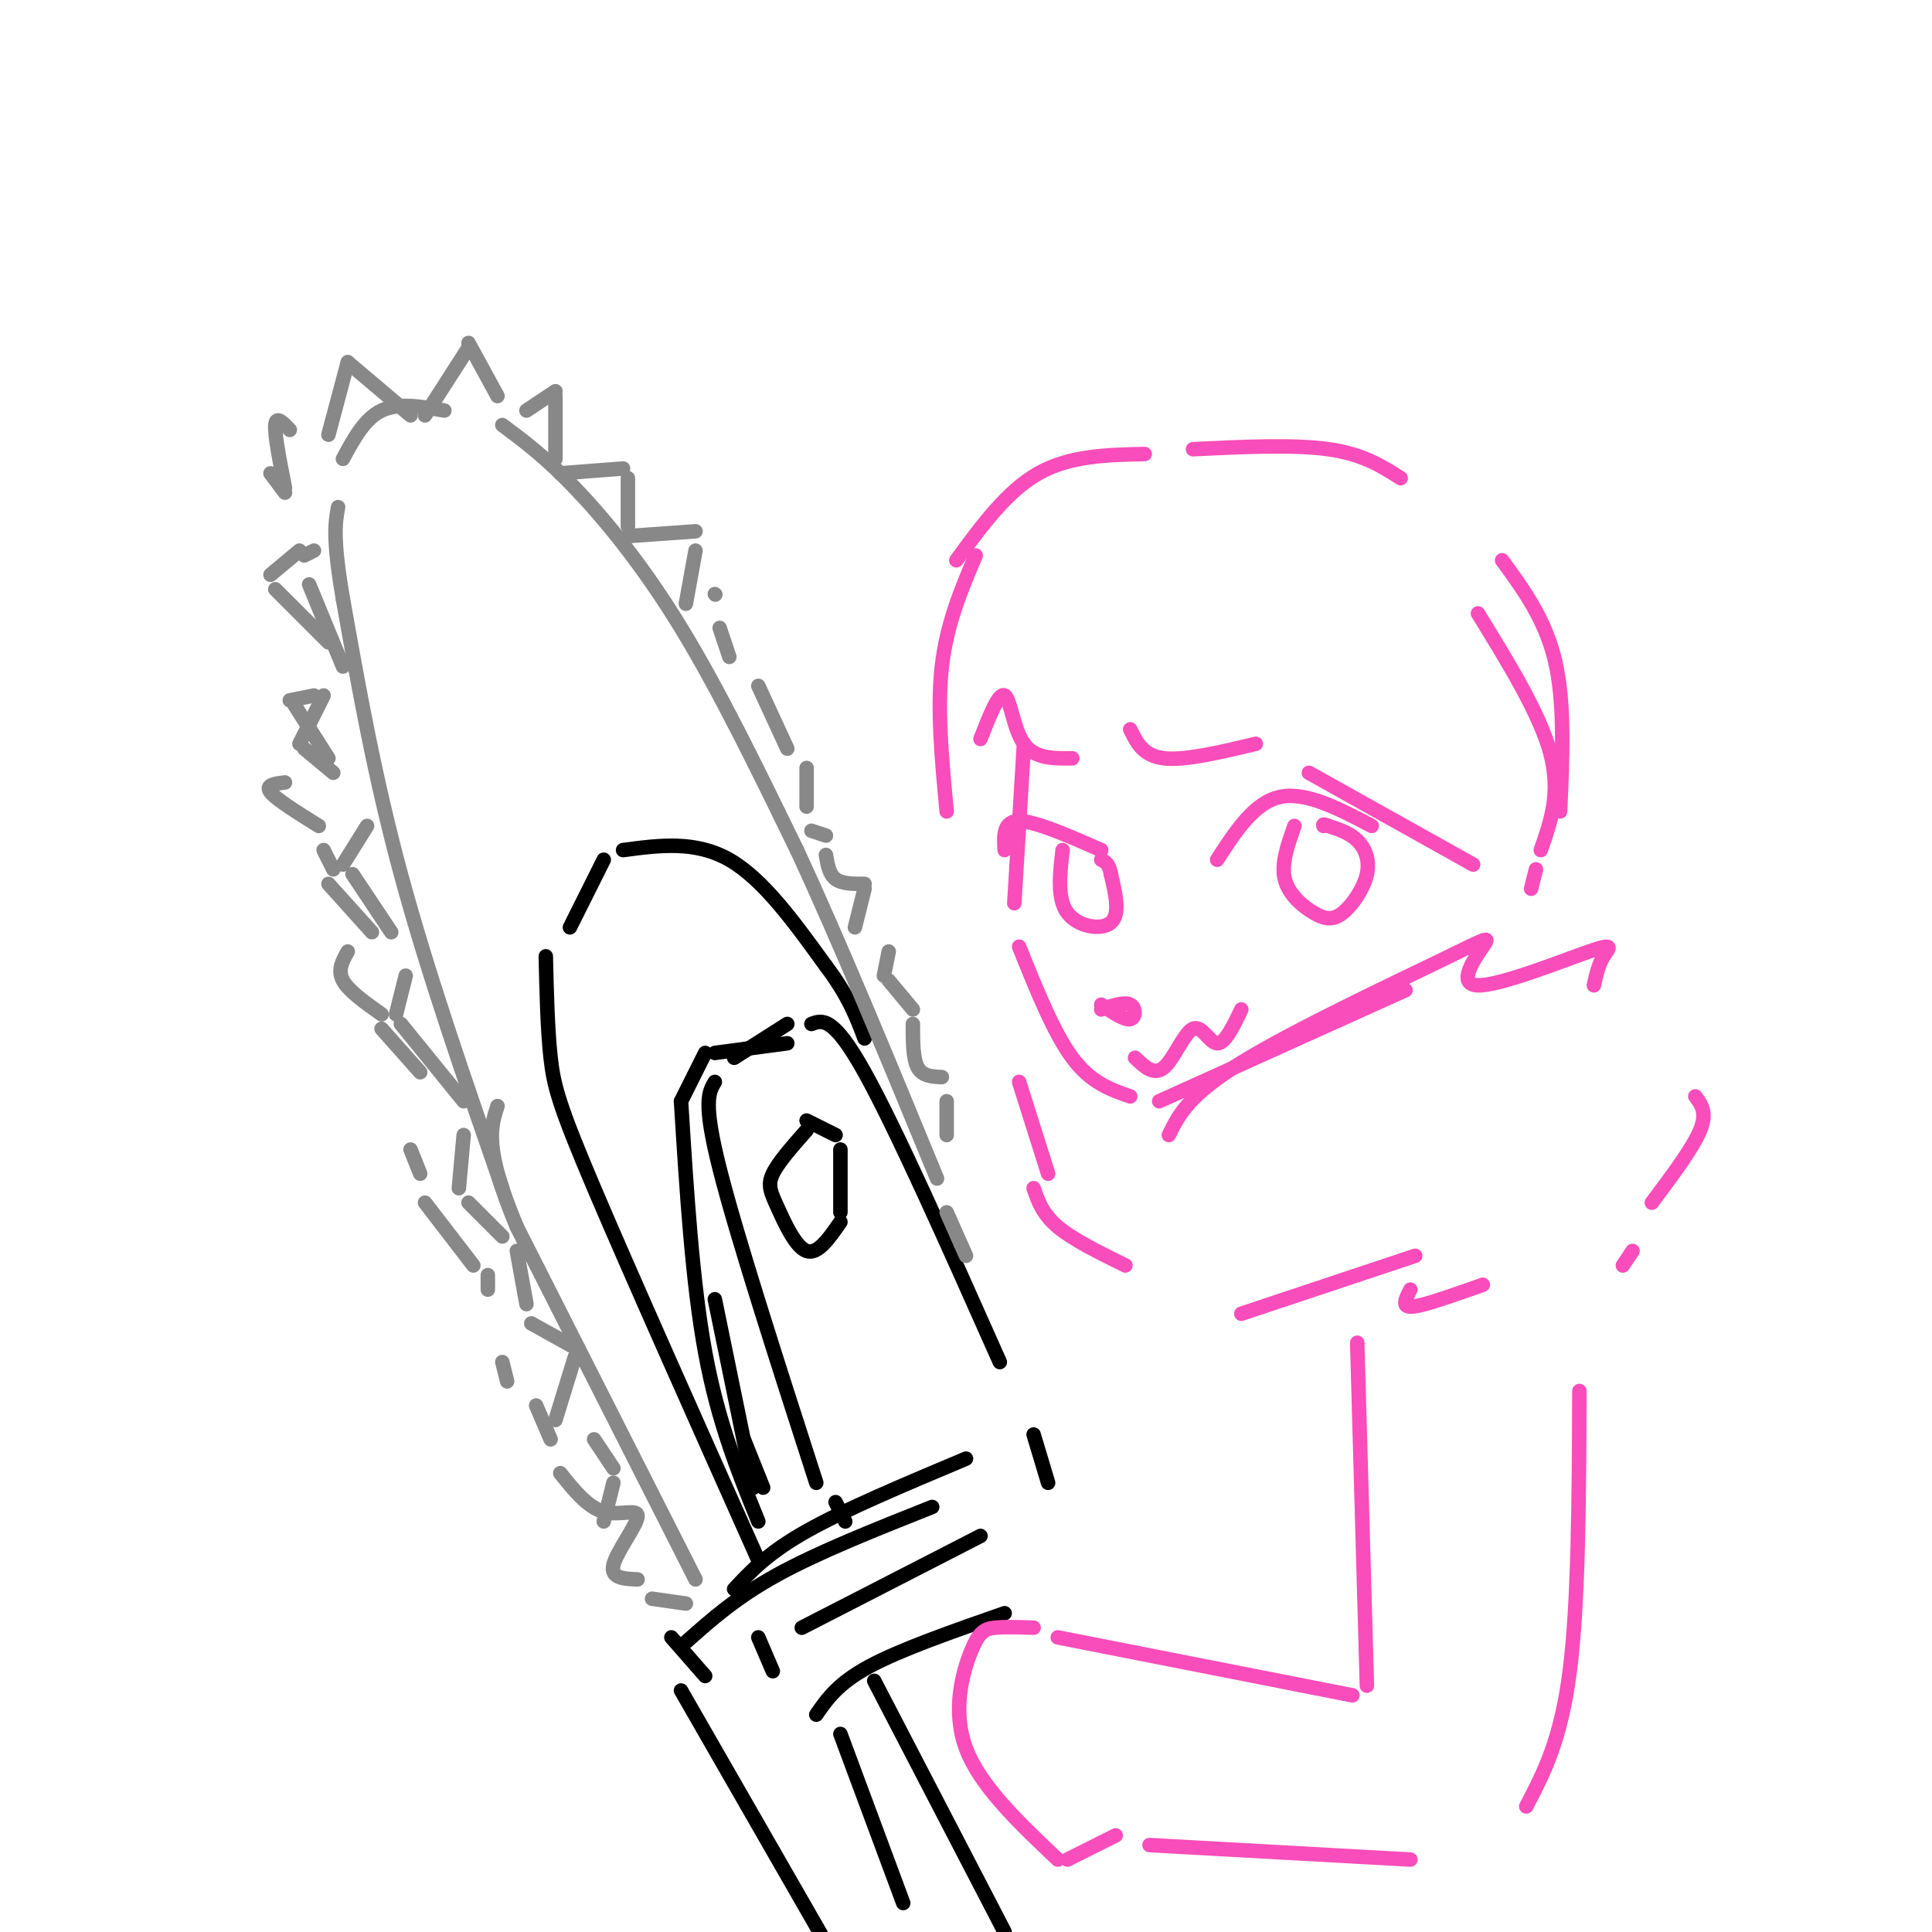 <svg viewBox='0 0 400 400' version='1.1' xmlns='http://www.w3.org/2000/svg' xmlns:xlink='http://www.w3.org/1999/xlink'><g fill='none' stroke='rgb(0,0,0)' stroke-width='3' stroke-linecap='round' stroke-linejoin='round'><path d='M207,282c-10.750,-24.167 -21.500,-48.333 -28,-60c-6.500,-11.667 -8.750,-10.833 -11,-10'/><path d='M163,212c0.000,0.000 -11.000,7.000 -11,7'/><path d='M148,224c-1.250,2.083 -2.500,4.167 1,18c3.500,13.833 11.750,39.417 20,65'/><path d='M167,234c-2.935,3.315 -5.869,6.631 -7,9c-1.131,2.369 -0.458,3.792 1,7c1.458,3.208 3.702,8.202 6,9c2.298,0.798 4.649,-2.601 7,-6'/><path d='M174,251c0.000,0.000 0.000,-13.000 0,-13'/><path d='M173,235c0.000,0.000 -6.000,-3.000 -6,-3'/><path d='M163,216c0.000,0.000 -15.000,2.000 -15,2'/><path d='M146,218c0.000,0.000 -5.000,10.000 -5,10'/><path d='M141,228c1.167,18.750 2.333,37.500 5,52c2.667,14.500 6.833,24.750 11,35'/><path d='M148,269c0.000,0.000 8.000,39.000 8,39'/><path d='M154,298c0.000,0.000 4.000,10.000 4,10'/><path d='M113,198c0.178,7.578 0.356,15.156 1,21c0.644,5.844 1.756,9.956 9,27c7.244,17.044 20.622,47.022 34,77'/><path d='M118,192c0.000,0.000 7.000,-14.000 7,-14'/><path d='M129,176c7.500,-1.000 15.000,-2.000 22,2c7.000,4.000 13.500,13.000 20,22'/><path d='M171,200c4.667,6.167 6.333,10.583 8,15'/></g>
<g fill='none' stroke='rgb(136,136,136)' stroke-width='3' stroke-linecap='round' stroke-linejoin='round'><path d='M144,327c0.000,0.000 -37.000,-73.000 -37,-73'/><path d='M107,254c-6.833,-16.333 -5.417,-20.667 -4,-25'/><path d='M104,246c-7.750,-22.333 -15.500,-44.667 -21,-65c-5.500,-20.333 -8.750,-38.667 -12,-57'/><path d='M71,124c-2.167,-12.667 -1.583,-15.833 -1,-19'/><path d='M71,95c2.250,-4.167 4.500,-8.333 8,-10c3.500,-1.667 8.250,-0.833 13,0'/><path d='M104,88c4.422,3.289 8.844,6.578 15,13c6.156,6.422 14.044,15.978 22,29c7.956,13.022 15.978,29.511 24,46'/><path d='M165,176c8.833,19.000 18.917,43.500 29,68'/><path d='M127,304c0.000,0.000 -4.000,-6.000 -4,-6'/><path d='M115,294c0.000,0.000 4.000,-13.000 4,-13'/><path d='M119,279c0.000,0.000 -9.000,-5.000 -9,-5'/><path d='M109,270c0.000,0.000 -2.000,-11.000 -2,-11'/><path d='M104,256c0.000,0.000 -7.000,-7.000 -7,-7'/><path d='M95,246c0.000,0.000 1.000,-11.000 1,-11'/><path d='M96,228c0.000,0.000 -13.000,-16.000 -13,-16'/><path d='M82,210c0.000,0.000 2.000,-8.000 2,-8'/><path d='M81,193c0.000,0.000 -8.000,-12.000 -8,-12'/><path d='M71,179c0.000,0.000 5.000,-8.000 5,-8'/><path d='M68,157c0.000,0.000 -7.000,-11.000 -7,-11'/><path d='M60,145c0.000,0.000 5.000,-1.000 5,-1'/><path d='M71,138c0.000,0.000 -7.000,-17.000 -7,-17'/><path d='M63,115c0.000,0.000 2.000,-1.000 2,-1'/><path d='M56,98c0.000,0.000 3.000,4.000 3,4'/><path d='M59,101c-1.083,-5.500 -2.167,-11.000 -2,-13c0.167,-2.000 1.583,-0.500 3,1'/><path d='M68,90c0.000,0.000 4.000,-15.000 4,-15'/><path d='M72,75c0.000,0.000 13.000,11.000 13,11'/><path d='M88,86c0.000,0.000 9.000,-14.000 9,-14'/><path d='M97,71c0.000,0.000 6.000,11.000 6,11'/><path d='M109,85c0.000,0.000 6.000,-4.000 6,-4'/><path d='M115,82c0.000,0.000 0.000,13.000 0,13'/><path d='M116,98c0.000,0.000 13.000,-1.000 13,-1'/><path d='M130,99c0.000,0.000 0.000,10.000 0,10'/><path d='M130,111c0.000,0.000 14.000,-1.000 14,-1'/><path d='M144,114c0.000,0.000 -2.000,11.000 -2,11'/><path d='M148,123c0.000,0.000 0.100,0.100 0.1,0.1'/><path d='M149,130c0.000,0.000 2.000,6.000 2,6'/><path d='M157,142c0.000,0.000 6.000,13.000 6,13'/><path d='M167,159c0.000,0.000 0.000,8.000 0,8'/><path d='M168,172c0.000,0.000 3.000,1.000 3,1'/><path d='M171,177c0.333,2.000 0.667,4.000 2,5c1.333,1.000 3.667,1.000 6,1'/><path d='M179,184c0.000,0.000 -2.000,8.000 -2,8'/><path d='M184,197c0.000,0.000 -1.000,5.000 -1,5'/><path d='M184,203c0.000,0.000 5.000,6.000 5,6'/><path d='M189,212c0.000,3.583 0.000,7.167 1,9c1.000,1.833 3.000,1.917 5,2'/><path d='M196,228c0.000,0.000 0.000,7.000 0,7'/><path d='M67,144c0.000,0.000 -5.000,10.000 -5,10'/><path d='M63,155c0.000,0.000 6.000,5.000 6,5'/><path d='M62,114c0.000,0.000 -6.000,5.000 -6,5'/><path d='M57,122c0.000,0.000 11.000,11.000 11,11'/><path d='M196,251c0.000,0.000 4.000,9.000 4,9'/><path d='M59,162c-2.083,0.250 -4.167,0.500 -3,2c1.167,1.500 5.583,4.250 10,7'/><path d='M67,176c0.000,0.000 2.000,4.000 2,4'/><path d='M68,183c0.000,0.000 9.000,10.000 9,10'/><path d='M72,197c-1.083,1.917 -2.167,3.833 -1,6c1.167,2.167 4.583,4.583 8,7'/><path d='M79,213c0.000,0.000 8.000,9.000 8,9'/><path d='M85,238c0.000,0.000 2.000,5.000 2,5'/><path d='M88,249c0.000,0.000 10.000,13.000 10,13'/><path d='M101,264c0.000,0.000 0.000,3.000 0,3'/><path d='M104,282c0.000,0.000 1.000,4.000 1,4'/><path d='M111,291c0.000,0.000 3.000,7.000 3,7'/><path d='M116,305c2.833,3.548 5.667,7.095 9,8c3.333,0.905 7.167,-0.833 7,1c-0.167,1.833 -4.333,7.238 -5,10c-0.667,2.762 2.167,2.881 5,3'/><path d='M135,331c0.000,0.000 7.000,1.000 7,1'/><path d='M127,307c0.000,0.000 -2.000,8.000 -2,8'/></g>
<g fill='none' stroke='rgb(0,0,0)' stroke-width='3' stroke-linecap='round' stroke-linejoin='round'><path d='M166,337c0.000,0.000 37.000,-19.000 37,-19'/><path d='M214,297c0.000,0.000 3.000,10.000 3,10'/><path d='M152,329c3.500,-3.750 7.000,-7.500 15,-12c8.000,-4.500 20.500,-9.750 33,-15'/><path d='M173,311c0.000,0.000 2.000,4.000 2,4'/><path d='M142,340c5.250,-4.667 10.500,-9.333 19,-14c8.500,-4.667 20.250,-9.333 32,-14'/><path d='M139,339c0.000,0.000 7.000,8.000 7,8'/><path d='M157,339c0.000,0.000 3.000,7.000 3,7'/><path d='M169,355c2.250,-3.250 4.500,-6.500 11,-10c6.500,-3.500 17.250,-7.250 28,-11'/><path d='M174,359c0.000,0.000 13.000,35.000 13,35'/><path d='M181,348c0.000,0.000 27.000,52.000 27,52'/><path d='M141,350c0.000,0.000 31.000,54.000 31,54'/></g>
<g fill='none' stroke='rgb(248,77,186)' stroke-width='3' stroke-linecap='round' stroke-linejoin='round'><path d='M212,154c0.000,0.000 -2.000,33.000 -2,33'/><path d='M211,196c3.583,8.917 7.167,17.833 11,23c3.833,5.167 7.917,6.583 12,8'/><path d='M240,228c0.000,0.000 51.000,-23.000 51,-23'/><path d='M252,178c3.833,-5.917 7.667,-11.833 13,-13c5.333,-1.167 12.167,2.417 19,6'/><path d='M268,171c-1.385,3.908 -2.770,7.815 -2,11c0.770,3.185 3.695,5.646 6,7c2.305,1.354 3.989,1.600 6,0c2.011,-1.600 4.349,-5.046 5,-8c0.651,-2.954 -0.385,-5.415 -2,-7c-1.615,-1.585 -3.807,-2.292 -6,-3'/><path d='M275,171c-1.167,-0.500 -1.083,-0.250 -1,0'/><path d='M208,176c-0.167,-3.000 -0.333,-6.000 3,-6c3.333,0.000 10.167,3.000 17,6'/><path d='M220,176c-0.578,5.044 -1.156,10.089 1,13c2.156,2.911 7.044,3.689 9,2c1.956,-1.689 0.978,-5.844 0,-10'/><path d='M230,181c-0.333,-2.167 -1.167,-2.583 -2,-3'/><path d='M228,209c2.400,-0.822 4.800,-1.644 6,-1c1.200,0.644 1.200,2.756 0,3c-1.200,0.244 -3.600,-1.378 -6,-3'/><path d='M235,219c1.976,1.881 3.952,3.762 6,2c2.048,-1.762 4.167,-7.167 6,-8c1.833,-0.833 3.381,2.905 5,3c1.619,0.095 3.310,-3.452 5,-7'/><path d='M242,235c2.026,-4.133 4.052,-8.265 15,-15c10.948,-6.735 30.819,-16.071 41,-21c10.181,-4.929 10.673,-5.451 9,-3c-1.673,2.451 -5.510,7.873 -1,8c4.510,0.127 17.368,-5.043 23,-7c5.632,-1.957 4.038,-0.702 3,1c-1.038,1.702 -1.519,3.851 -2,6'/><path d='M351,227c1.250,1.667 2.500,3.333 1,7c-1.500,3.667 -5.750,9.333 -10,15'/><path d='M338,259c0.000,0.000 -2.000,3.000 -2,3'/><path d='M211,224c0.000,0.000 6.000,19.000 6,19'/><path d='M214,246c0.917,2.667 1.833,5.333 5,8c3.167,2.667 8.583,5.333 14,8'/><path d='M257,272c0.000,0.000 36.000,-12.000 36,-12'/><path d='M292,267c-0.600,1.178 -1.200,2.356 -1,3c0.200,0.644 1.200,0.756 4,0c2.800,-0.756 7.400,-2.378 12,-4'/><path d='M281,278c0.000,0.000 2.000,71.000 2,71'/><path d='M280,351c0.000,0.000 -61.000,-12.000 -61,-12'/><path d='M214,337c-2.958,-0.107 -5.917,-0.214 -8,0c-2.083,0.214 -3.292,0.750 -5,5c-1.708,4.250 -3.917,12.214 -1,20c2.917,7.786 10.958,15.393 19,23'/><path d='M221,385c0.000,0.000 10.000,-5.000 10,-5'/><path d='M238,382c0.000,0.000 54.000,3.000 54,3'/><path d='M316,374c3.583,-6.833 7.167,-13.667 9,-28c1.833,-14.333 1.917,-36.167 2,-58'/><path d='M202,115c-3.000,7.083 -6.000,14.167 -7,23c-1.000,8.833 0.000,19.417 1,30'/><path d='M203,153c1.889,-4.844 3.778,-9.689 5,-9c1.222,0.689 1.778,6.911 4,10c2.222,3.089 6.111,3.044 10,3'/><path d='M234,151c1.333,2.750 2.667,5.500 7,6c4.333,0.500 11.667,-1.250 19,-3'/><path d='M271,160c0.000,0.000 34.000,19.000 34,19'/><path d='M317,184c0.000,0.000 1.000,-4.000 1,-4'/><path d='M319,176c2.083,-5.917 4.167,-11.833 2,-20c-2.167,-8.167 -8.583,-18.583 -15,-29'/><path d='M198,116c5.250,-7.167 10.500,-14.333 17,-18c6.500,-3.667 14.250,-3.833 22,-4'/><path d='M247,93c10.417,-0.500 20.833,-1.000 28,0c7.167,1.000 11.083,3.500 15,6'/><path d='M311,116c4.500,6.167 9.000,12.333 11,21c2.000,8.667 1.500,19.833 1,31'/></g>
</svg>